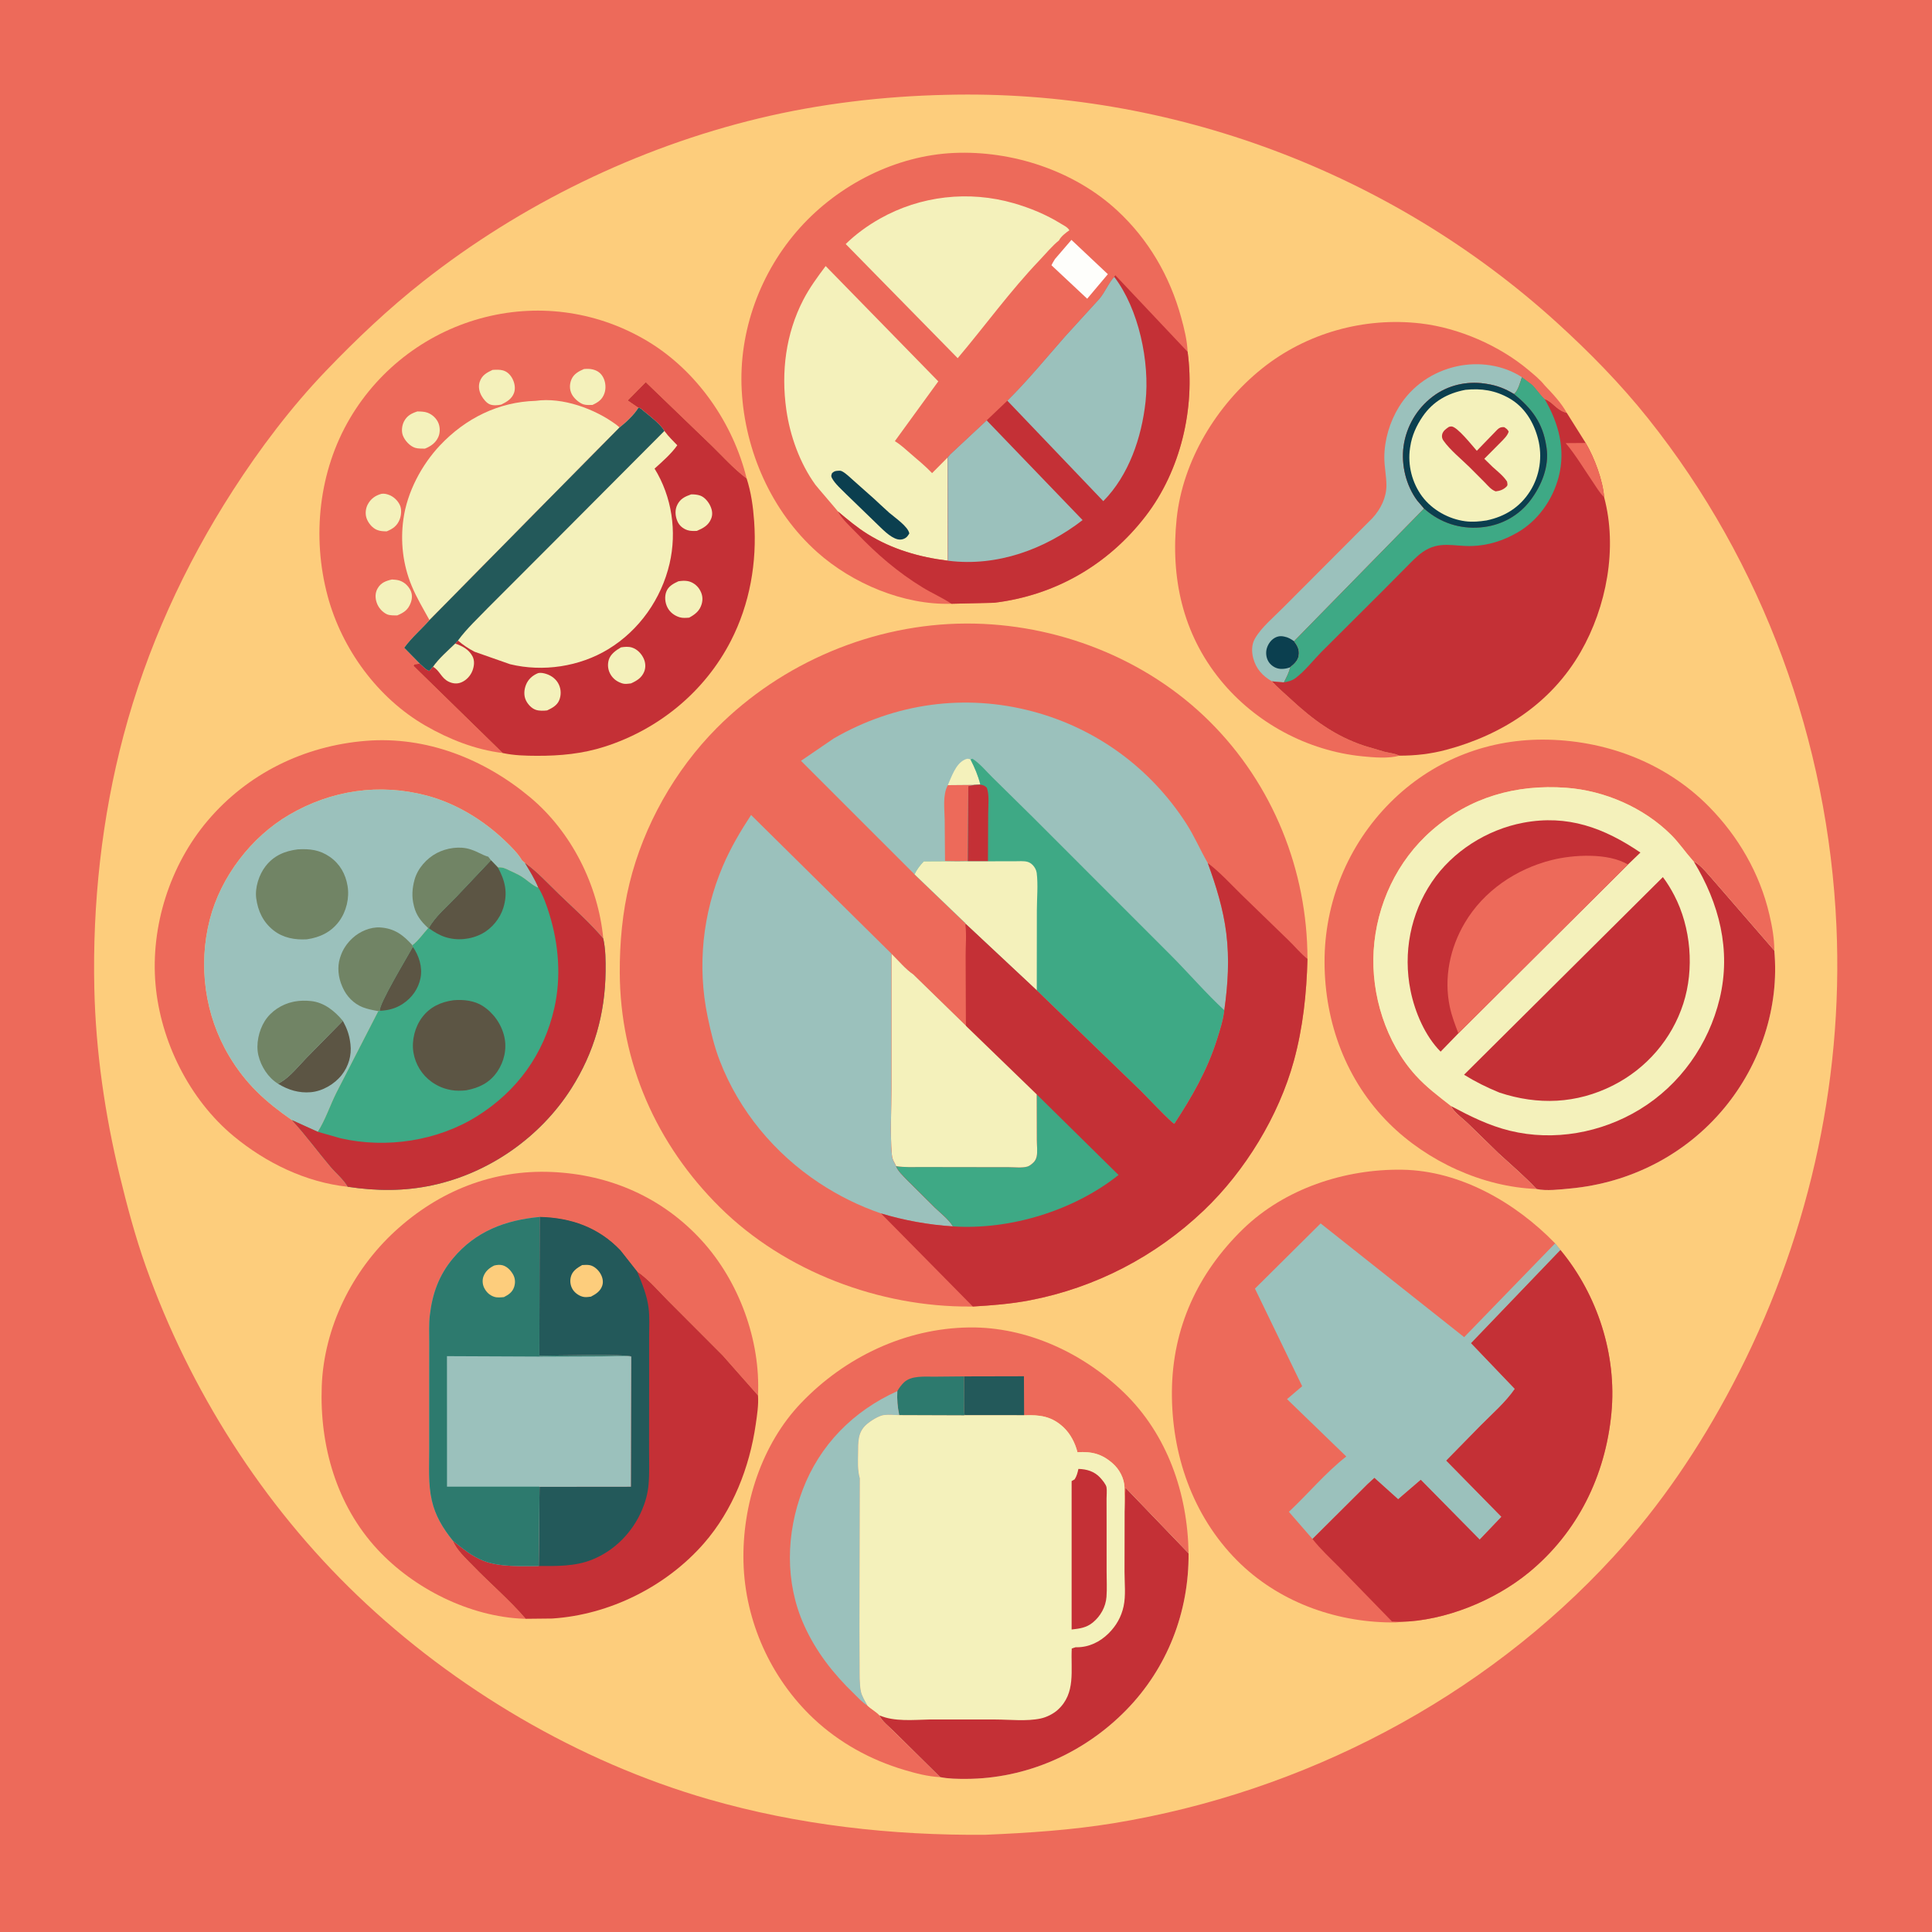 <svg version="1.1" xmlns="http://www.w3.org/2000/svg" style="display: block;" viewBox="0 0 2048 2048" width="1024" height="1024">
<path transform="translate(0,0)" fill="rgb(237,106,90)" d="M -0 -0 L 2048 0 L 2048 2048 L -0 2048 L -0 -0 z"/>
<path transform="translate(0,0)" fill="rgb(253,205,124)" d="M 1003.13 100.521 C 1240.46 94.502 1475 182.563 1650.52 342.133 C 1685 373.474 1717.92 407.038 1746.99 443.5 C 1869 596.523 1938.03 786.433 1946.7 981.782 C 1954.21 1151.07 1915.23 1318.7 1836.33 1468.48 C 1801.73 1534.15 1760.42 1595.54 1710.18 1650.31 C 1572.25 1800.66 1381.49 1899.78 1180.54 1932.68 C 1135.66 1940.02 1090.08 1943 1044.69 1944.93 C 945.619 1945.81 845.925 1934.67 750.599 1907.13 C 613.291 1867.45 481.966 1790.01 378.796 1691.22 C 278.482 1595.16 201.028 1473.32 154.578 1342.48 C 143.417 1311.04 134.695 1278.27 126.835 1245.87 C 111.242 1181.59 101.488 1114.3 99.989 1048.09 C 97.951 958.074 107.866 866.625 130.987 779.5 C 155.42 687.437 195.368 599.797 246.905 519.845 C 275.495 475.492 308.547 431.729 345.103 393.552 C 377.495 359.722 411.649 327.373 448.463 298.374 C 552.242 216.625 675.881 156.446 804.34 125.5 C 869.127 109.893 936.54 101.962 1003.13 100.521 z"/>
<path transform="translate(0,0)" fill="rgb(237,106,90)" d="M 368.609 1258.03 C 324.206 1253.29 281.846 1232.66 247.71 1204.39 C 200.73 1165.48 170.139 1103.84 164.857 1043.43 C 159.487 982.012 180.125 917.24 219.933 870.181 C 262.465 819.901 322.478 790.621 387.768 785.327 C 451.832 780.134 513.321 804.522 561.946 845.165 C 605.783 881.806 634.126 938.284 639.509 994.983 C 625.256 978.087 608.157 962.956 592.228 947.623 C 580.764 936.587 569.459 924.089 556.51 914.841 L 553.328 911.981 C 548.99 904.535 541.894 897.609 535.701 891.662 C 512.534 869.414 483.422 851.561 452.241 843.324 C 402.092 830.076 351.287 837.62 306.636 863.685 C 266.358 887.198 234.02 929.431 222.403 974.676 C 209.893 1023.4 217.038 1076.08 242.868 1119.39 C 260.531 1149.01 281.366 1167.83 309.322 1187.28 C 323.893 1203 336.464 1220.39 350.267 1236.74 C 355.59 1243.05 364.848 1250.95 368.609 1258.03 z"/>
<path transform="translate(0,0)" fill="rgb(237,106,90)" d="M 1628.81 1260.38 C 1571.58 1258.17 1513.21 1231.2 1472.83 1191.16 C 1427 1145.72 1404.31 1084.17 1404.07 1020.25 C 1403.84 956.725 1428.79 895.759 1473.7 850.761 C 1517.01 807.358 1574 783.992 1635.28 784.033 C 1700.77 784.077 1765.14 807.997 1811.49 854.984 C 1842.67 886.589 1865.43 925.875 1875.55 969.173 C 1878.49 981.775 1880.88 994.659 1880.83 1007.63 L 1817.6 934.727 C 1812.28 928.897 1802.6 916.215 1795.51 913.366 L 1794.22 911.942 C 1786.33 903.032 1779.91 893.378 1771.36 884.873 C 1742.35 855.999 1700.8 837.978 1660.04 835.054 C 1607.03 831.252 1558.31 844.95 1517.83 880.242 C 1480.85 912.483 1459.12 959.066 1456.13 1007.73 C 1453.26 1054.36 1469.08 1105.24 1500.82 1140.12 C 1512.24 1152.67 1525.04 1162.15 1538.32 1172.56 C 1540.79 1178.75 1550.95 1185.88 1555.97 1190.77 L 1588.6 1222.58 C 1602.05 1234.91 1616.35 1247.07 1628.81 1260.38 z"/>
<path transform="translate(0,0)" fill="rgb(237,106,90)" d="M 557.269 1715.99 L 555.067 1715.96 C 497.896 1713.69 438.909 1684.17 400.244 1642.55 C 356.678 1595.66 338.722 1532.41 341.067 1469.39 C 343.385 1407.1 373.293 1346.82 418.94 1304.96 C 465.084 1262.64 522.168 1239.6 585.067 1242.36 C 646.645 1245.07 702.298 1269.39 743.965 1315.09 C 783.355 1358.3 806.287 1420.72 803.51 1479.21 L 765.941 1436.68 L 708.373 1378.99 C 697.96 1368.61 687.548 1356.04 675.38 1347.85 L 657.736 1325.43 C 634.472 1301.02 605.186 1290.71 571.994 1290 C 535.705 1293.38 504.196 1305.16 480.168 1333.94 C 465.191 1351.87 458.237 1371.48 455.609 1394.43 C 454.54 1403.77 455.033 1413.49 455.013 1422.89 L 454.972 1470.38 L 454.977 1536.71 C 454.991 1554.26 453.779 1572.93 457.654 1590.15 C 461.435 1606.95 469.431 1619.94 480.097 1633.26 C 483.919 1643.11 494.054 1652.22 501.332 1659.74 C 519.612 1678.65 540.189 1696.06 557.269 1715.99 z"/>
<path transform="translate(0,0)" fill="rgb(155,193,188)" d="M 309.322 1187.28 C 281.366 1167.83 260.531 1149.01 242.868 1119.39 C 217.038 1076.08 209.893 1023.4 222.403 974.676 C 234.02 929.431 266.358 887.198 306.636 863.685 C 351.287 837.62 402.092 830.076 452.241 843.324 C 483.422 851.561 512.534 869.414 535.701 891.662 C 541.894 897.609 548.99 904.535 553.328 911.981 L 556.51 914.841 C 561.553 923.321 566.927 931.841 570.676 940.987 C 564.408 938.611 558.868 932.968 553.133 929.323 C 548.96 926.67 544.594 924.934 540.198 922.768 C 535.571 920.488 533.05 919.129 527.768 919.505 L 520.497 911.943 L 484.278 950.229 C 474.779 960.232 460.932 971.933 454.595 983.946 L 453.896 983.814 C 448.721 989.507 443.189 997.429 437.114 1001.96 L 437.68 1003.76 C 432.323 1013.63 401.084 1065.2 402.704 1071.5 L 400.991 1071.84 L 356.698 1158.03 C 349.931 1171.46 344.855 1187.21 336.81 1199.73 L 309.322 1187.28 z"/>
<path transform="translate(0,0)" fill="rgb(92,85,68)" d="M 294.773 1148.83 L 298 1146.92 C 307.73 1141.15 316.564 1129.91 324.518 1121.73 L 363.437 1082.13 C 367.519 1089.64 370.158 1096.45 371.234 1105 L 371.49 1106.91 C 372.909 1118.6 369.502 1130.29 362.226 1139.53 C 354.558 1149.28 341.841 1156.71 329.399 1157.79 C 316.899 1158.89 305.37 1155.35 294.773 1148.83 z"/>
<path transform="translate(0,0)" fill="rgb(113,132,101)" d="M 453.896 983.814 L 452.971 982.921 C 446.364 976.73 441.34 970.258 439.031 961.336 L 438.7 960.006 C 436.29 950.7 436.902 941.695 439.441 932.502 C 442.732 920.584 452.194 909.953 463.066 904.258 C 473.326 898.884 487.323 896.665 498.54 900.308 L 500 900.806 C 505.768 902.689 510.87 906.039 516.522 907.842 L 517.553 908.118 L 520.497 911.943 L 484.278 950.229 C 474.779 960.232 460.932 971.933 454.595 983.946 L 453.896 983.814 z"/>
<path transform="translate(0,0)" fill="rgb(113,132,101)" d="M 400.991 1071.84 C 395.425 1070.83 389.586 1069.76 384.312 1067.66 C 374.895 1063.91 367.315 1056 363.254 1046.78 L 362.632 1045.33 C 358.626 1036.19 357.328 1025.17 360.394 1015.5 L 360.897 1014 C 363.382 1006.29 367.876 999.78 373.831 994.302 C 381.322 987.412 392.601 982.501 402.933 983.134 C 418.049 984.059 427.481 991.139 437.114 1001.96 L 437.68 1003.76 C 432.323 1013.63 401.084 1065.2 402.704 1071.5 L 400.991 1071.84 z"/>
<path transform="translate(0,0)" fill="rgb(113,132,101)" d="M 294.773 1148.83 C 284.274 1142.44 276.722 1130.55 273.913 1118.76 C 271.11 1106.99 274.285 1092.56 280.626 1082.43 C 287.231 1071.87 298.874 1064.4 311.003 1061.92 L 312.5 1061.63 C 317.884 1060.58 324.044 1060.58 329.5 1061.13 C 343.604 1062.57 354.787 1071.68 363.437 1082.13 L 324.518 1121.73 C 316.564 1129.91 307.73 1141.15 298 1146.92 L 294.773 1148.83 z"/>
<path transform="translate(0,0)" fill="rgb(113,132,101)" d="M 315.637 900.36 C 328.27 899.641 338.749 900.778 349.553 908.243 C 360.222 915.615 366.302 926.433 368.427 939.072 C 370.575 951.851 367.153 966.224 359.454 976.645 C 350.992 988.099 339.06 993.755 325.24 995.722 C 312.58 996.421 300.215 994.287 289.963 986.237 C 279.013 977.64 273.407 965.853 271.604 952.19 C 270.108 940.861 274.612 927.036 281.579 918.133 C 290.363 906.909 301.816 902.116 315.637 900.36 z"/>
<path transform="translate(0,0)" fill="rgb(62,169,133)" d="M 520.497 911.943 L 527.768 919.505 C 533.05 919.129 535.571 920.488 540.198 922.768 C 544.594 924.934 548.96 926.67 553.133 929.323 C 558.868 932.968 564.408 938.611 570.676 940.987 C 566.927 931.841 561.553 923.321 556.51 914.841 C 569.459 924.089 580.764 936.587 592.228 947.623 C 608.157 962.956 625.256 978.087 639.509 994.983 C 641.981 1006.14 642.097 1018.6 641.951 1030.01 C 641.378 1074.93 629.806 1115.73 605.677 1153.72 C 572.817 1205.45 518.632 1243.39 458.879 1256.32 C 428.484 1262.9 399.215 1262.64 368.609 1258.03 C 364.848 1250.95 355.59 1243.05 350.267 1236.74 C 336.464 1220.39 323.893 1203 309.322 1187.28 L 336.81 1199.73 C 344.855 1187.21 349.931 1171.46 356.698 1158.03 L 400.991 1071.84 L 402.704 1071.5 C 401.084 1065.2 432.323 1013.63 437.68 1003.76 L 437.114 1001.96 C 443.189 997.429 448.721 989.507 453.896 983.814 L 454.595 983.946 C 460.932 971.933 474.779 960.232 484.278 950.229 L 520.497 911.943 z"/>
<path transform="translate(0,0)" fill="rgb(92,85,68)" d="M 437.68 1003.76 C 444.207 1013.25 448.025 1025.15 445.773 1036.69 C 443.543 1048.12 436.716 1057.66 427.077 1064.04 C 419.491 1069.07 411.695 1071.06 402.704 1071.5 C 401.084 1065.2 432.323 1013.63 437.68 1003.76 z"/>
<path transform="translate(0,0)" fill="rgb(92,85,68)" d="M 520.497 911.943 L 527.768 919.505 C 535.543 933.801 538.461 946.382 533.558 962.323 C 530.102 973.561 521.339 984.308 510.937 989.767 C 499.086 995.986 484.578 997.465 471.817 993.282 C 465.609 991.247 459.872 987.751 454.595 983.946 C 460.932 971.933 474.779 960.232 484.278 950.229 L 520.497 911.943 z"/>
<path transform="translate(0,0)" fill="rgb(92,85,68)" d="M 480.575 1060.3 C 490.997 1059.37 502.62 1060.56 511.613 1066.31 C 523.119 1073.66 531.629 1085.75 534.628 1099.11 C 537.48 1111.82 534.438 1125.32 527.113 1136.02 C 519.094 1147.74 507.893 1153.22 494.241 1155.77 C 489.24 1156.36 483.209 1156.42 478.273 1155.51 L 477 1155.25 C 469.936 1153.88 463.565 1151.1 457.686 1146.93 C 447.268 1139.54 440.317 1128.2 438.252 1115.65 C 436.169 1102.98 439.813 1088.55 447.524 1078.36 C 455.819 1067.39 467.188 1062.18 480.575 1060.3 z"/>
<path transform="translate(0,0)" fill="rgb(196,48,54)" d="M 556.51 914.841 C 569.459 924.089 580.764 936.587 592.228 947.623 C 608.157 962.956 625.256 978.087 639.509 994.983 C 641.981 1006.14 642.097 1018.6 641.951 1030.01 C 641.378 1074.93 629.806 1115.73 605.677 1153.72 C 572.817 1205.45 518.632 1243.39 458.879 1256.32 C 428.484 1262.9 399.215 1262.64 368.609 1258.03 C 364.848 1250.95 355.59 1243.05 350.267 1236.74 C 336.464 1220.39 323.893 1203 309.322 1187.28 L 336.81 1199.73 L 360.958 1206.61 C 409.328 1217.73 463.905 1209.53 506 1183.05 C 548.249 1156.47 576.64 1117.31 587.608 1068.61 C 595.009 1035.75 592.305 1001.42 582.454 969.388 C 579.536 959.897 575.998 949.398 570.676 940.987 C 566.927 931.841 561.553 923.321 556.51 914.841 z"/>
<path transform="translate(0,0)" fill="rgb(237,106,90)" d="M 996.587 1883.8 L 996.184 1883.82 C 983.308 1883.12 970.875 1879.84 958.575 1876.2 C 922.917 1865.65 889.48 1847.26 862.347 1821.69 C 816.95 1778.89 789.725 1718.37 788.128 1656.03 C 786.586 1595.85 807.042 1531.24 849.218 1487.19 C 895.665 1438.68 959.521 1408.08 1027.29 1407.15 C 1088.43 1406.3 1148.22 1434.3 1191.53 1476.28 C 1237.65 1521 1258.98 1583.37 1259.94 1646.61 L 1192.95 1576.92 L 1192.16 1602.32 L 1192.03 1576.5 C 1191.69 1567.1 1186.65 1557.56 1179.65 1551.38 C 1167.91 1541.03 1157.47 1538.56 1142.15 1539.38 C 1139.76 1529.72 1134.74 1519.95 1127.45 1513.07 C 1114.83 1501.15 1102.15 1499.65 1085.6 1500.26 L 1022.66 1500.23 L 1021.84 1500.43 L 953.224 1500.19 C 948.077 1500 942.443 1499.43 937.332 1500 C 931.512 1500.66 922.607 1506.43 918.296 1510.3 C 909.054 1518.6 909.823 1529.01 909.664 1540.31 C 909.54 1549.09 908.998 1558.56 911.488 1567.07 L 911.129 1726.34 L 911.296 1766.65 C 911.374 1775.18 910.999 1784.23 912.561 1792.63 C 913.536 1797.87 917.113 1803.29 919.551 1807.99 C 923.278 1811.63 929.088 1814.72 932.296 1818.37 C 934.036 1823.79 943.462 1831.23 947.596 1835.39 L 996.587 1883.8 z"/>
<path transform="translate(0,0)" fill="rgb(35,89,90)" d="M 1021.99 1459.04 L 1085.41 1458.9 L 1085.6 1500.26 L 1022.66 1500.23 C 1021.65 1495.78 1022.21 1490.68 1022.2 1486.09 L 1021.99 1459.04 z"/>
<path transform="translate(0,0)" fill="rgb(45,122,110)" d="M 951.213 1474.64 C 953.028 1471.35 955.447 1468.12 958.146 1465.5 C 966.041 1457.84 980.318 1459.45 990.495 1459.33 L 1021.99 1459.04 L 1022.2 1486.09 C 1022.21 1490.68 1021.65 1495.78 1022.66 1500.23 L 1021.84 1500.43 L 953.224 1500.19 C 951.442 1491.32 950.71 1483.69 951.213 1474.64 z"/>
<path transform="translate(0,0)" fill="rgb(155,193,188)" d="M 951.213 1474.64 C 950.71 1483.69 951.442 1491.32 953.224 1500.19 C 948.077 1500 942.443 1499.43 937.332 1500 C 931.512 1500.66 922.607 1506.43 918.296 1510.3 C 909.054 1518.6 909.823 1529.01 909.664 1540.31 C 909.54 1549.09 908.998 1558.56 911.488 1567.07 L 911.129 1726.34 L 911.296 1766.65 C 911.374 1775.18 910.999 1784.23 912.561 1792.63 C 913.536 1797.87 917.113 1803.29 919.551 1807.99 C 914.242 1804.91 909.597 1799.55 905.186 1795.3 C 883.157 1774.06 864.86 1750.65 852.259 1722.56 C 831.89 1677.14 833.289 1625.47 850.768 1579.47 C 869.022 1531.42 904.723 1495.54 951.213 1474.64 z"/>
<path transform="translate(0,0)" fill="rgb(237,106,90)" d="M 1483.4 801.033 C 1471.85 804.323 1455.98 802.892 1444.17 801.728 C 1386.06 795.998 1330.65 766.248 1293.69 720.839 C 1253.53 671.502 1240.79 612.348 1247.29 549.92 C 1253.72 488.13 1289.81 429.146 1337.74 390.714 C 1384.84 352.938 1446.26 335.862 1506.08 342.864 C 1546.28 347.568 1589.44 366.298 1620.33 392.315 C 1626.24 397.292 1632.61 402.398 1637.4 408.48 C 1645.76 417.227 1655.02 427.003 1660.87 437.692 L 1659.93 437.436 L 1658.42 436.911 C 1649.63 433.911 1645.52 425.8 1637.37 422.978 C 1635.97 422.552 1626.79 410.521 1624.56 408.277 L 1613.33 399.852 C 1611.55 405.145 1609.22 414.205 1604.96 417.722 C 1595.49 411.927 1586.58 408.48 1575.5 406.843 L 1573.77 406.578 C 1554.29 403.81 1534.53 408.417 1518.83 420.316 C 1501.87 433.164 1490.7 452.185 1487.83 473.243 C 1485.18 492.769 1490.48 514.767 1502.36 530.649 L 1509.55 539.074 L 1371.77 679.709 C 1375.29 684.558 1377.69 688.657 1376.74 694.837 C 1375.88 700.413 1371.82 703.948 1367.67 707.311 C 1366.63 712.53 1363.47 718.622 1360.97 723.373 L 1348.24 722.244 C 1354.27 728.759 1361.25 734.62 1367.77 740.662 C 1391.69 762.861 1414.81 780.066 1446.11 790.534 L 1467.59 796.89 C 1473.01 798.209 1478.31 798.612 1483.4 801.033 z"/>
<path transform="translate(0,0)" fill="rgb(155,193,188)" d="M 1348.24 722.244 C 1338.41 716.486 1331.47 709.04 1328.48 697.736 C 1326.64 690.743 1326.67 683.203 1330.36 676.786 C 1337.2 664.878 1350.63 653.854 1360.21 644.074 L 1455.05 548.991 C 1463.59 539.577 1469.68 527.516 1469.67 514.5 C 1469.66 504.674 1467.43 494.855 1467.44 484.993 C 1467.45 466.365 1473.24 447.034 1483.01 431.222 C 1496.73 409.015 1518.7 393.986 1544.17 388.344 C 1567.39 383.201 1593.25 386.76 1613.33 399.852 C 1611.55 405.145 1609.22 414.205 1604.96 417.722 C 1595.49 411.927 1586.58 408.48 1575.5 406.843 L 1573.77 406.578 C 1554.29 403.81 1534.53 408.417 1518.83 420.316 C 1501.87 433.164 1490.7 452.185 1487.83 473.243 C 1485.18 492.769 1490.48 514.767 1502.36 530.649 L 1509.55 539.074 L 1371.77 679.709 C 1375.29 684.558 1377.69 688.657 1376.74 694.837 C 1375.88 700.413 1371.82 703.948 1367.67 707.311 C 1366.63 712.53 1363.47 718.622 1360.97 723.373 L 1348.24 722.244 z"/>
<path transform="translate(0,0)" fill="rgb(11,63,79)" d="M 1367.67 707.311 C 1364.56 708.533 1361.94 709.044 1358.58 709.072 C 1353.91 709.111 1349.7 707.12 1346.49 703.715 C 1343.2 700.226 1341.85 695.235 1342.26 690.5 C 1342.66 685.778 1345.5 680.468 1349.23 677.557 C 1352.55 674.971 1356.13 673.876 1360.29 674.598 L 1361.5 674.837 C 1365.61 675.606 1368.33 677.395 1371.77 679.709 C 1375.29 684.558 1377.69 688.657 1376.74 694.837 C 1375.88 700.413 1371.82 703.948 1367.67 707.311 z"/>
<path transform="translate(0,0)" fill="rgb(237,106,90)" d="M 532.878 798.236 C 503.819 794.662 476.107 783.706 450.852 769.135 C 400.377 740.012 362.339 687.894 347.311 631.815 C 330.525 569.175 337.783 499.597 371.057 443.281 C 402.639 389.828 454.504 351.128 514.772 336.101 C 573.766 321.391 635.162 330.677 687.1 362.088 C 738.84 393.378 777.134 448.51 791.469 507.204 C 778.039 497.18 766.196 483.934 754.202 472.216 L 684.523 405.096 L 665.373 424.511 L 676.719 432.297 C 672.153 439.802 663.677 447.664 656.783 453.105 L 579.369 531.46 L 455.283 657.352 C 446.553 667.257 436.242 675.947 428.491 686.647 L 445.018 703.511 L 439.17 704.259 L 438.334 705.849 L 532.878 798.236 z"/>
<path transform="translate(0,0)" fill="rgb(244,241,187)" d="M 522.15 392.103 C 525.825 391.917 529.641 391.646 533.227 392.655 C 537.971 393.989 541.392 397.688 543.489 402.017 C 545.635 406.447 546.557 411.788 544.877 416.5 C 542.616 422.844 537.042 426.093 531.311 428.886 C 527.562 429.68 523.095 430.088 519.408 428.701 C 515.73 427.317 512.374 422.962 510.5 419.676 C 507.924 415.158 506.822 409.66 508.558 404.61 C 510.943 397.676 515.912 395.068 522.15 392.103 z"/>
<path transform="translate(0,0)" fill="rgb(244,241,187)" d="M 619.03 391.185 C 622.161 390.981 625.187 390.841 628.261 391.6 C 633.408 392.871 637.003 395.457 639.472 400.193 C 642.034 405.109 642.561 411.638 640.748 416.869 C 638.442 423.525 634.173 426.41 627.971 429.273 C 624.981 429.297 621.545 429.535 618.655 428.68 C 613.941 427.286 608.354 422.194 606.131 417.858 C 603.589 412.9 603.587 407.341 605.75 402.219 C 608.213 396.384 613.515 393.54 619.03 391.185 z"/>
<path transform="translate(0,0)" fill="rgb(244,241,187)" d="M 415.549 614.277 C 418.199 614.459 420.954 614.614 423.499 615.427 C 428.458 617.011 432.664 620.877 435.01 625.5 C 437.204 629.823 437.041 634.493 435.399 638.964 C 432.619 646.533 428.146 649.381 421.055 652.38 C 417.631 652.303 413.124 652.573 409.997 651.07 C 405.137 648.734 401.145 644.09 399.388 639.036 C 397.607 633.912 397.51 628.452 400.339 623.632 C 403.876 617.608 409.162 615.679 415.549 614.277 z"/>
<path transform="translate(0,0)" fill="rgb(244,241,187)" d="M 404.273 523.5 C 407.071 523.054 409.323 523.549 411.962 524.466 C 417.174 526.277 421.917 530.755 424.076 535.856 C 425.917 540.206 425.337 546.328 423.655 550.645 C 421.014 557.421 416.452 560.594 409.904 563.264 C 406.207 563.179 403.044 563.122 399.559 561.69 C 394.549 559.63 390.296 554.356 388.554 549.301 C 386.995 544.777 387.534 539.067 389.752 534.86 C 392.979 528.739 397.737 525.321 404.273 523.5 z"/>
<path transform="translate(0,0)" fill="rgb(244,241,187)" d="M 442.409 436.142 C 446.047 436.234 449.831 436.217 453.282 437.513 C 458.387 439.43 462.905 443.714 464.892 448.827 C 466.565 453.131 466.571 458.75 464.738 463 C 461.97 469.419 456.715 473.097 450.41 475.583 C 447.215 475.51 443.19 475.68 440.143 474.732 C 434.51 472.979 429.008 466.96 427.011 461.5 C 425.334 456.915 426.076 450.78 428.384 446.5 C 431.6 440.536 436.222 438.208 442.409 436.142 z"/>
<path transform="translate(0,0)" fill="rgb(244,241,187)" d="M 567.866 424.899 C 596.415 420.874 630.48 433.348 653.248 450.165 L 656.783 453.105 L 579.369 531.46 L 455.283 657.352 C 448.629 645.243 441.487 633.461 436.23 620.633 C 427.061 598.257 424.307 574.115 427.641 550.188 C 431.612 521.695 446.822 492.843 466.5 472.016 C 493.471 443.47 528.41 426.042 567.866 424.899 z"/>
<path transform="translate(0,0)" fill="rgb(196,48,54)" d="M 676.719 432.297 L 665.373 424.511 L 684.523 405.096 L 754.202 472.216 C 766.196 483.934 778.039 497.18 791.469 507.204 C 796.223 521.847 798.32 537.135 799.418 552.446 C 802.552 596.138 794.861 640.163 774.786 679.273 C 747.154 733.104 698.409 773.125 640.966 791.502 C 617.364 799.053 593.711 801.28 569.086 801.186 C 556.985 801.139 544.737 800.824 532.878 798.236 L 438.334 705.849 L 439.17 704.259 L 445.018 703.511 L 428.491 686.647 C 436.242 675.947 446.553 667.257 455.283 657.352 L 579.369 531.46 L 656.783 453.105 C 663.677 447.664 672.153 439.802 676.719 432.297 z"/>
<path transform="translate(0,0)" fill="rgb(244,241,187)" d="M 732.528 524.09 C 735.661 523.964 739.291 524.288 742.26 525.346 C 747.044 527.052 751.097 532.135 753.11 536.658 C 755.041 540.998 755.673 545.42 753.842 549.896 C 750.915 557.053 745.382 559.893 738.669 562.778 C 735.288 562.87 731.834 563.055 728.588 561.947 C 723.852 560.331 720.058 557.149 718.07 552.5 C 715.702 546.961 715.225 540.457 718.008 535 C 721.249 528.648 726.093 526.383 732.528 524.09 z"/>
<path transform="translate(0,0)" fill="rgb(244,241,187)" d="M 482.44 682.189 C 489.953 684.743 496.97 688.325 500.847 695.686 C 503.323 700.388 502.668 705.914 500.914 710.711 C 498.942 716.104 494.608 720.912 489.311 723.207 C 484.704 725.203 480.151 724.743 475.699 722.653 C 467.698 718.896 465.999 710.524 458.949 706.801 C 465.369 697.709 474.477 689.935 482.44 682.189 z"/>
<path transform="translate(0,0)" fill="rgb(244,241,187)" d="M 658.285 686.232 C 662.025 685.621 666.15 685.253 669.831 686.39 C 675.466 688.13 680.071 692.976 682.421 698.271 C 684.336 702.586 684.653 707.597 682.869 711.995 C 680.233 718.491 675.015 721.692 668.859 724.439 L 668.05 724.522 C 665.118 724.861 662.375 725.35 659.507 724.401 L 658.5 724.037 C 653.837 722.394 650.103 719.607 647.452 715.345 C 644.48 710.569 643.729 704.891 645.311 699.5 C 647.098 693.413 653.085 689.209 658.285 686.232 z"/>
<path transform="translate(0,0)" fill="rgb(244,241,187)" d="M 570.49 713.5 C 573.19 712.888 576.267 713.534 578.873 714.34 C 584.778 716.167 589.985 720.216 592.541 725.943 C 594.826 731.067 594.913 736.821 592.886 742.027 C 590.646 747.784 585.236 750.596 579.991 753.065 C 576.401 753.51 571.713 753.628 568.231 752.532 C 563.632 751.085 559.694 746.806 557.6 742.591 C 555.042 737.443 555.461 731.363 557.489 726.119 C 559.855 720.002 564.532 715.924 570.49 713.5 z"/>
<path transform="translate(0,0)" fill="rgb(244,241,187)" d="M 719.117 616.187 C 722.429 615.689 725.679 615.381 729.006 615.983 C 733.968 616.88 738.703 620.299 741.383 624.535 C 744.555 629.55 745.468 634.773 743.755 640.5 C 741.617 647.651 736.861 651.269 730.591 654.722 C 727.222 654.962 723.839 655.338 720.552 654.362 C 714.902 652.685 710.012 649.019 707.382 643.645 C 704.984 638.746 704.369 632.66 706.198 627.5 C 708.318 621.522 713.716 618.678 719.117 616.187 z"/>
<path transform="translate(0,0)" fill="rgb(244,241,187)" d="M 676.719 432.297 C 678.793 432.092 681.079 434.681 682.715 436.025 C 689.356 441.479 699.97 449.5 704.305 456.806 L 704.824 457.528 C 708.684 462.754 713.454 467.334 717.945 472.014 C 711.588 481.042 702.052 489.388 693.866 496.744 C 712.283 526.556 717.688 563.346 709.781 597.419 C 701.128 634.707 677.771 668.012 645 688.036 C 614.395 706.737 575.527 712.558 540.698 704.087 L 503.044 690.883 C 496.596 687.499 491.009 683.776 485.449 679.024 L 482.44 682.189 C 474.477 689.935 465.369 697.709 458.949 706.801 L 455.022 711.192 C 451.635 710.294 447.734 705.856 445.018 703.511 L 428.491 686.647 C 436.242 675.947 446.553 667.257 455.283 657.352 L 579.369 531.46 L 656.783 453.105 C 663.677 447.664 672.153 439.802 676.719 432.297 z"/>
<path transform="translate(0,0)" fill="rgb(35,89,90)" d="M 676.719 432.297 C 678.793 432.092 681.079 434.681 682.715 436.025 C 689.356 441.479 699.97 449.5 704.305 456.806 L 582.521 579.032 L 517.472 644.132 C 506.698 655.328 494.624 666.443 485.449 679.024 L 482.44 682.189 C 474.477 689.935 465.369 697.709 458.949 706.801 L 455.022 711.192 C 451.635 710.294 447.734 705.856 445.018 703.511 L 428.491 686.647 C 436.242 675.947 446.553 667.257 455.283 657.352 L 579.369 531.46 L 656.783 453.105 C 663.677 447.664 672.153 439.802 676.719 432.297 z"/>
<path transform="translate(0,0)" fill="rgb(196,48,54)" d="M 1613.33 399.852 L 1624.56 408.277 C 1626.79 410.521 1635.97 422.552 1637.37 422.978 C 1645.52 425.8 1649.63 433.911 1658.42 436.911 L 1659.93 437.436 L 1660.87 437.692 L 1680.91 469.576 C 1690.16 485.324 1699.04 508.931 1700.46 527.145 C 1714.85 580.967 1703.01 643.39 1675.54 691.145 C 1644.31 745.437 1592.48 778.96 1533.16 794.807 C 1516.78 799.183 1500.34 801.079 1483.4 801.033 C 1478.31 798.612 1473.01 798.209 1467.59 796.89 L 1446.11 790.534 C 1414.81 780.066 1391.69 762.861 1367.77 740.662 C 1361.25 734.62 1354.27 728.759 1348.24 722.244 L 1360.97 723.373 C 1363.47 718.622 1366.63 712.53 1367.67 707.311 C 1371.82 703.948 1375.88 700.413 1376.74 694.837 C 1377.69 688.657 1375.29 684.558 1371.77 679.709 L 1509.55 539.074 L 1502.36 530.649 C 1490.48 514.767 1485.18 492.769 1487.83 473.243 C 1490.7 452.185 1501.87 433.164 1518.83 420.316 C 1534.53 408.417 1554.29 403.81 1573.77 406.578 L 1575.5 406.843 C 1586.58 408.48 1595.49 411.927 1604.96 417.722 C 1609.22 414.205 1611.55 405.145 1613.33 399.852 z"/>
<path transform="translate(0,0)" fill="rgb(237,106,90)" d="M 1680.91 469.576 C 1690.16 485.324 1699.04 508.931 1700.46 527.145 C 1695.48 522.26 1691.76 515.711 1687.84 509.956 C 1678.93 496.876 1670.43 482.621 1660.31 470.461 L 1659.69 469.728 L 1680.91 469.576 z"/>
<path transform="translate(0,0)" fill="rgb(62,169,133)" d="M 1613.33 399.852 L 1624.56 408.277 C 1626.79 410.521 1635.97 422.552 1637.37 422.978 C 1652.19 448.386 1659.87 476.458 1652.22 505.672 C 1645.88 529.882 1630.25 552.055 1608.38 564.589 C 1593.57 573.08 1577.51 578.266 1560.39 578.798 C 1541.07 579.398 1525.87 572.887 1508.19 585.125 C 1501.67 589.644 1495.94 595.908 1490.34 601.517 L 1465.27 626.772 L 1400.61 691.237 C 1392.03 699.966 1383.14 711.448 1373.39 718.727 C 1369.57 721.581 1365.58 722.512 1360.97 723.373 C 1363.47 718.622 1366.63 712.53 1367.67 707.311 C 1371.82 703.948 1375.88 700.413 1376.74 694.837 C 1377.69 688.657 1375.29 684.558 1371.77 679.709 L 1509.55 539.074 L 1513.62 542.453 C 1530.74 555.966 1551.62 561.463 1573.28 558.626 C 1592.96 556.048 1610.52 546.054 1622.45 530.13 C 1634.15 514.523 1642.33 494.46 1639.4 474.64 L 1639.14 473 C 1635.4 448.25 1623.82 433.12 1604.96 417.722 C 1609.22 414.205 1611.55 405.145 1613.33 399.852 z"/>
<path transform="translate(0,0)" fill="rgb(11,63,79)" d="M 1509.55 539.074 L 1502.36 530.649 C 1490.48 514.767 1485.18 492.769 1487.83 473.243 C 1490.7 452.185 1501.87 433.164 1518.83 420.316 C 1534.53 408.417 1554.29 403.81 1573.77 406.578 L 1575.5 406.843 C 1586.58 408.48 1595.49 411.927 1604.96 417.722 C 1623.82 433.12 1635.4 448.25 1639.14 473 L 1639.4 474.64 C 1642.33 494.46 1634.15 514.523 1622.45 530.13 C 1610.52 546.054 1592.96 556.048 1573.28 558.626 C 1551.62 561.463 1530.74 555.966 1513.62 542.453 L 1509.55 539.074 z"/>
<path transform="translate(0,0)" fill="rgb(244,241,187)" d="M 1553.47 413.229 C 1570.45 411.498 1585.13 413.761 1600.03 422.274 C 1616.13 431.478 1625.88 447.63 1630.43 465.291 C 1635.23 483.944 1632.31 504.161 1622.04 520.514 C 1611.25 537.685 1595.39 547.583 1575.8 551.69 C 1568.33 552.865 1560.82 553.524 1553.28 552.544 C 1535.69 550.26 1518.19 540.542 1507.54 526.244 C 1496.88 511.941 1492.05 492.995 1494.64 475.326 L 1494.92 473.5 C 1496.6 461.867 1501.48 451.167 1508.08 441.5 C 1519.1 425.38 1534.68 416.776 1553.47 413.229 z"/>
<path transform="translate(0,0)" fill="rgb(196,48,54)" d="M 1535.93 452.5 C 1536.81 452.271 1537.58 452.02 1538.53 452.038 C 1544.8 452.158 1560.76 472.643 1565.48 477.853 L 1587.3 455.333 C 1589.7 453.131 1591.31 452.612 1594.5 452.789 C 1596.72 454.28 1598.01 455.045 1599.26 457.5 C 1598.06 461.838 1593.76 465.813 1590.67 468.975 L 1573.43 486.319 L 1582.12 494.843 C 1587.39 499.632 1593.71 504.491 1597.55 510.5 C 1597.74 512.265 1598.56 514.044 1597.28 515.458 C 1594.18 518.884 1589.97 520.416 1585.5 520.877 C 1580.69 519.164 1577.63 515.2 1574.14 511.636 L 1558.12 495.564 C 1549.23 486.759 1537.19 477.161 1530.06 467 C 1528.7 465.059 1528.2 462.865 1528.75 460.509 C 1529.62 456.763 1532.93 454.502 1535.93 452.5 z"/>
<path transform="translate(0,0)" fill="rgb(244,241,187)" d="M 911.488 1567.07 C 908.998 1558.56 909.54 1549.09 909.664 1540.31 C 909.823 1529.01 909.054 1518.6 918.296 1510.3 C 922.607 1506.43 931.512 1500.66 937.332 1500 C 942.443 1499.43 948.077 1500 953.224 1500.19 L 1021.84 1500.43 L 1022.66 1500.23 L 1085.6 1500.26 C 1102.15 1499.65 1114.83 1501.15 1127.45 1513.07 C 1134.74 1519.95 1139.76 1529.72 1142.15 1539.38 C 1157.47 1538.56 1167.91 1541.03 1179.65 1551.38 C 1186.65 1557.56 1191.69 1567.1 1192.03 1576.5 L 1192.16 1602.32 L 1192.95 1576.92 L 1259.94 1646.61 C 1260.4 1708.8 1237.5 1768.11 1193.78 1812.79 C 1149 1858.54 1087.97 1885.57 1023.76 1885.7 C 1014.97 1885.72 1005.19 1885.59 996.587 1883.8 L 947.596 1835.39 C 943.462 1831.23 934.036 1823.79 932.296 1818.37 C 929.088 1814.72 923.278 1811.63 919.551 1807.99 C 917.113 1803.29 913.536 1797.87 912.561 1792.63 C 910.999 1784.23 911.374 1775.18 911.296 1766.65 L 911.129 1726.34 L 911.488 1567.07 z"/>
<path transform="translate(0,0)" fill="rgb(196,48,54)" d="M 1143.16 1557.11 C 1151.99 1557.36 1160.08 1559.69 1166.21 1566.37 C 1168.3 1568.64 1172.47 1573.58 1172.95 1576.6 C 1173.53 1580.21 1172.99 1584.97 1173 1588.68 L 1173.05 1616.27 L 1173.06 1666.05 C 1173.05 1674.83 1173.58 1684.01 1172.92 1692.75 C 1172.12 1703.4 1166.57 1713.28 1158.38 1719.96 C 1151.51 1725.56 1144.45 1726.38 1135.96 1727.34 L 1135.97 1570 L 1139.17 1568.17 C 1141.45 1564.57 1142.23 1561.24 1143.16 1557.11 z"/>
<path transform="translate(0,0)" fill="rgb(196,48,54)" d="M 1192.16 1602.32 L 1192.95 1576.92 L 1259.94 1646.61 C 1260.4 1708.8 1237.5 1768.11 1193.78 1812.79 C 1149 1858.54 1087.97 1885.57 1023.76 1885.7 C 1014.97 1885.72 1005.19 1885.59 996.587 1883.8 L 947.596 1835.39 C 943.462 1831.23 934.036 1823.79 932.296 1818.37 C 948.022 1825.27 968.412 1823.09 985.453 1822.73 L 1055.19 1822.74 C 1070.52 1822.81 1088.39 1824.86 1103.25 1821.66 C 1109.51 1820.32 1116.62 1816.75 1121.37 1812.42 C 1140.66 1794.83 1134.9 1770.65 1136.1 1747.5 L 1140.11 1746.15 L 1141.62 1746.17 C 1154.53 1746.15 1166.23 1740.35 1175.22 1731.38 C 1183.26 1723.35 1188.57 1714.08 1191.02 1702.94 C 1193.55 1691.42 1192.05 1678.13 1192.04 1666.35 L 1192.16 1602.32 z"/>
<path transform="translate(0,0)" fill="rgb(196,48,54)" d="M 571.994 1290 C 605.186 1290.71 634.472 1301.02 657.736 1325.43 L 675.38 1347.85 C 687.548 1356.04 697.96 1368.61 708.373 1378.99 L 765.941 1436.68 L 803.51 1479.21 C 804.229 1489.33 802.54 1499.97 801.095 1510 C 794.523 1555.63 776.797 1600.87 746.293 1635.9 C 706.386 1681.72 646.036 1711.82 585.286 1715.7 L 557.269 1715.99 C 540.189 1696.06 519.612 1678.65 501.332 1659.74 C 494.054 1652.22 483.919 1643.11 480.097 1633.26 C 469.431 1619.94 461.435 1606.95 457.654 1590.15 C 453.779 1572.93 454.991 1554.26 454.977 1536.71 L 454.972 1470.38 L 455.013 1422.89 C 455.033 1413.49 454.54 1403.77 455.609 1394.43 C 458.237 1371.48 465.191 1351.87 480.168 1333.94 C 504.196 1305.16 535.705 1293.38 571.994 1290 z"/>
<path transform="translate(0,0)" fill="rgb(35,89,90)" d="M 571.994 1290 C 605.186 1290.71 634.472 1301.02 657.736 1325.43 L 675.38 1347.85 C 680.609 1360.41 685.869 1372.99 687.541 1386.63 C 688.746 1396.45 688.118 1406.87 688.121 1416.77 L 688.113 1470.27 L 688.042 1536.05 C 688.022 1548.51 688.592 1561.28 687.5 1573.69 C 686.678 1583.02 684.321 1591.7 680.7 1600.31 C 670.692 1624.11 651.548 1643.8 627.435 1653.38 C 609.381 1660.56 590.193 1660.08 571.099 1660.04 L 571.918 1576.1 L 668.792 1576 L 669.148 1437.96 C 665.258 1435.23 584.096 1437.07 571.747 1437.15 L 571.994 1290 z"/>
<path transform="translate(0,0)" fill="rgb(253,205,124)" d="M 617.088 1341.01 C 619.737 1340.89 622.69 1340.61 625.296 1341.16 C 629.89 1342.12 634.217 1346.16 636.5 1350.11 C 638.704 1353.93 639.842 1358.52 638.416 1362.83 C 636.463 1368.74 631.641 1371.81 626.41 1374.51 C 624.13 1374.77 621.645 1375.18 619.358 1374.9 C 614.802 1374.34 610.04 1371.18 607.473 1367.44 C 604.777 1363.51 603.948 1358.63 604.998 1354 C 606.494 1347.39 611.647 1344.13 617.088 1341.01 z"/>
<path transform="translate(0,0)" fill="rgb(155,193,188)" d="M 480.097 1633.26 C 469.431 1619.94 461.435 1606.95 457.654 1590.15 C 453.779 1572.93 454.991 1554.26 454.977 1536.71 L 454.972 1470.38 L 455.013 1422.89 C 455.033 1413.49 454.54 1403.77 455.609 1394.43 C 458.237 1371.48 465.191 1351.87 480.168 1333.94 C 504.196 1305.16 535.705 1293.38 571.994 1290 L 571.747 1437.15 C 584.096 1437.07 665.258 1435.23 669.148 1437.96 L 668.792 1576 L 571.918 1576.1 L 571.099 1660.04 C 552.888 1660.1 529.852 1661.26 512.719 1654.62 C 500.347 1649.82 490.295 1641.49 480.097 1633.26 z"/>
<path transform="translate(0,0)" fill="rgb(45,122,110)" d="M 480.097 1633.26 C 469.431 1619.94 461.435 1606.95 457.654 1590.15 C 453.779 1572.93 454.991 1554.26 454.977 1536.71 L 454.972 1470.38 L 455.013 1422.89 C 455.033 1413.49 454.54 1403.77 455.609 1394.43 C 458.237 1371.48 465.191 1351.87 480.168 1333.94 C 504.196 1305.16 535.705 1293.38 571.994 1290 L 571.747 1437.15 C 584.096 1437.07 665.258 1435.23 669.148 1437.96 C 659.142 1436.72 647.953 1437.71 637.814 1437.75 L 571.862 1438.01 L 473.8 1437.58 L 473.841 1575.95 L 571.34 1575.9 L 571.918 1576.1 L 571.099 1660.04 C 552.888 1660.1 529.852 1661.26 512.719 1654.62 C 500.347 1649.82 490.295 1641.49 480.097 1633.26 z"/>
<path transform="translate(0,0)" fill="rgb(253,205,124)" d="M 523.913 1341.5 C 526.622 1340.81 530.114 1340.46 532.837 1341.26 C 537.633 1342.66 541.229 1346.48 543.701 1350.67 C 546.166 1354.85 546.509 1359.62 545.019 1364.18 C 543.194 1369.76 539.183 1372.43 534.181 1374.99 C 530.824 1375.26 527.262 1375.73 523.991 1374.7 C 519.048 1373.13 515.502 1369.72 513.216 1365.11 C 511.449 1361.55 511.083 1356.81 512.485 1353.06 C 514.587 1347.43 518.658 1344.08 523.913 1341.5 z"/>
<path transform="translate(0,0)" fill="rgb(244,241,187)" d="M 1538.32 1172.56 C 1525.04 1162.15 1512.24 1152.67 1500.82 1140.12 C 1469.08 1105.24 1453.26 1054.36 1456.13 1007.73 C 1459.12 959.066 1480.85 912.483 1517.83 880.242 C 1558.31 844.95 1607.03 831.252 1660.04 835.054 C 1700.8 837.978 1742.35 855.999 1771.36 884.873 C 1779.91 893.378 1786.33 903.032 1794.22 911.942 L 1795.51 913.366 C 1802.6 916.215 1812.28 928.897 1817.6 934.727 L 1880.83 1007.63 C 1886.38 1067.75 1866.11 1128.31 1827.79 1174.55 C 1786.85 1223.97 1728.28 1253.95 1664.5 1259.87 C 1654.03 1260.85 1638.92 1262.73 1628.81 1260.38 C 1616.35 1247.07 1602.05 1234.91 1588.6 1222.58 L 1555.97 1190.77 C 1550.95 1185.88 1540.79 1178.75 1538.32 1172.56 z"/>
<path transform="translate(0,0)" fill="rgb(196,48,54)" d="M 1795.51 913.366 C 1802.6 916.215 1812.28 928.897 1817.6 934.727 L 1880.83 1007.63 C 1886.38 1067.75 1866.11 1128.31 1827.79 1174.55 C 1786.85 1223.97 1728.28 1253.95 1664.5 1259.87 C 1654.03 1260.85 1638.92 1262.73 1628.81 1260.38 C 1616.35 1247.07 1602.05 1234.91 1588.6 1222.58 L 1555.97 1190.77 C 1550.95 1185.88 1540.79 1178.75 1538.32 1172.56 C 1558.7 1183.35 1578.05 1193.12 1600.64 1198.65 C 1647.18 1210.05 1697.54 1200.86 1738.2 1176.05 C 1781.13 1149.85 1811.22 1107.17 1822.93 1058.54 C 1835.27 1007.24 1822.38 957.518 1795.51 913.366 z"/>
<path transform="translate(0,0)" fill="rgb(196,48,54)" d="M 1762.72 929.767 C 1767.21 935.632 1771.33 942.479 1774.75 949.029 C 1792.55 983.155 1796.19 1027.27 1784.38 1063.85 C 1772.22 1101.55 1745.22 1132.76 1709.78 1150.64 C 1671.12 1170.14 1630.22 1171.69 1589.43 1158.18 C 1576.27 1152.81 1564.03 1146.74 1551.95 1139.27 L 1762.72 929.767 z"/>
<path transform="translate(0,0)" fill="rgb(196,48,54)" d="M 1545.94 1095.4 L 1527.12 1114.79 C 1510.62 1098.27 1499.8 1072.74 1495.23 1050.08 C 1487.18 1010.21 1495.09 968.675 1517.84 934.933 C 1539.73 902.469 1576.24 879.408 1614.64 872.153 C 1661.79 863.245 1700.35 877.562 1738.92 903.739 L 1725.71 916.429 L 1545.94 1095.4 z"/>
<path transform="translate(0,0)" fill="rgb(237,106,90)" d="M 1545.94 1095.4 C 1542.35 1085.98 1538.85 1076.91 1536.78 1067 C 1530.41 1036.48 1537.01 1004.94 1552.71 978.324 C 1572.74 944.39 1607.07 921.167 1644.94 911.653 C 1667.7 905.936 1704.66 903.826 1725.71 916.429 L 1545.94 1095.4 z"/>
<path transform="translate(0,0)" fill="rgb(237,106,90)" d="M 1484.52 1719.19 C 1481.37 1719.95 1478.14 1719.87 1474.91 1719.85 C 1414.3 1719.46 1354.18 1697.33 1311.18 1653.98 C 1264.01 1606.42 1241.69 1541.17 1242.28 1474.68 C 1242.87 1407.5 1269.7 1349.57 1317.48 1303 C 1361.6 1260 1425.68 1239 1486.38 1239.95 C 1547.96 1240.91 1606.6 1274.87 1648.49 1318 L 1654.14 1325.07 C 1693.54 1372.64 1714.04 1436.3 1708.15 1497.97 C 1701.83 1564.23 1672.47 1624.25 1620.76 1666.78 C 1584.56 1696.56 1531.88 1718.2 1484.52 1719.19 z"/>
<path transform="translate(0,0)" fill="rgb(155,193,188)" d="M 1391.3 1631.38 L 1366.26 1602.58 C 1386.88 1583.31 1404.79 1561.42 1427.12 1543.93 L 1364.3 1483.15 L 1380.36 1469.45 L 1330.29 1365.98 L 1399.92 1296.88 L 1552.07 1417.44 L 1648.49 1318 L 1654.14 1325.07 L 1559.42 1423.81 L 1605.78 1472.27 C 1595.95 1486.61 1581.56 1498.96 1569.36 1511.33 L 1533.12 1548.3 L 1591.61 1607.87 L 1568.53 1632.05 L 1506.07 1568.67 L 1482.09 1589.28 L 1456.91 1566.64 L 1449.6 1573.36 L 1391.3 1631.38 z"/>
<path transform="translate(0,0)" fill="rgb(196,48,54)" d="M 1654.14 1325.07 C 1693.54 1372.64 1714.04 1436.3 1708.15 1497.97 C 1701.83 1564.23 1672.47 1624.25 1620.76 1666.78 C 1584.56 1696.56 1531.88 1718.2 1484.52 1719.19 L 1475.5 1718.77 L 1420.07 1661.77 C 1410.3 1651.92 1399.86 1642.3 1391.3 1631.38 L 1449.6 1573.36 L 1456.91 1566.64 L 1482.09 1589.28 L 1506.07 1568.67 L 1568.53 1632.05 L 1591.61 1607.87 L 1533.12 1548.3 L 1569.36 1511.33 C 1581.56 1498.96 1595.95 1486.61 1605.78 1472.27 L 1559.42 1423.81 L 1654.14 1325.07 z"/>
<path transform="translate(0,0)" fill="rgb(237,106,90)" d="M 1008.59 640.022 C 957.886 641.558 903.566 618.611 866.22 585.257 C 817.841 542.052 789.873 478.442 786.267 414.07 C 782.741 351.129 806.039 287.971 848.118 241.279 C 889.173 195.725 949.385 164.934 1011 162.143 C 1072.75 159.346 1138.52 180.806 1184.22 223.071 C 1217.46 253.807 1239.98 292.663 1251.97 336.107 C 1255.23 347.889 1258.43 360.727 1258.93 372.962 C 1267 432.878 1251.6 498.784 1214.44 547.045 C 1174.68 598.682 1118.59 631.117 1054 638.941 L 1008.59 640.022 z"/>
<path transform="translate(0,0)" fill="rgb(254,254,251)" d="M 1118.29 274.617 L 1135.77 254.282 L 1174.38 290.646 L 1152.47 316.66 L 1114.61 281.209 C 1115.62 278.907 1117.01 276.779 1118.29 274.617 z"/>
<path transform="translate(0,0)" fill="rgb(244,241,187)" d="M 1122.64 254.784 C 1115.28 260.705 1108.55 268.951 1102.01 275.799 C 1070.59 308.706 1044.47 345.069 1015.2 379.69 L 896.487 258.688 C 907.107 248.281 919.687 239.168 932.628 231.851 C 975.732 207.479 1026.96 201.73 1074.54 215.409 C 1091.89 220.399 1108.94 227.449 1124.32 236.955 C 1127.58 238.967 1131.73 240.752 1133.58 244.125 C 1130.25 246.311 1124.29 250.961 1122.64 254.784 z"/>
<path transform="translate(0,0)" fill="rgb(244,241,187)" d="M 888.18 542.087 C 888.183 541.774 865.931 516.061 864.354 513.878 C 847.787 490.944 837.371 461.815 833.472 433.9 C 827.919 394.139 832.94 353.827 851.461 317.942 C 858.046 305.184 866.642 293.476 875.236 282.025 L 994.627 404.265 L 949.103 466.915 L 948.647 467.702 C 955.001 471.506 960.498 476.816 966.111 481.631 C 973.604 488.058 981.236 494.374 988.06 501.522 L 1004.55 484.926 L 1004.79 594.344 C 974.62 590.667 945.728 582.292 919.726 566.158 C 908.47 559.174 898.32 550.57 888.18 542.087 z"/>
<path transform="translate(0,0)" fill="rgb(11,63,79)" d="M 942.784 543.688 C 948.499 548.578 962.665 558.157 963.912 565.5 C 963.052 566.837 962.09 568.466 960.875 569.5 C 958.287 571.702 954.778 572.445 951.5 571.673 C 943.367 569.759 934.606 560.102 928.662 554.492 L 897.286 524.119 C 892.366 519.086 885.048 512.847 881.847 506.669 C 880.673 504.403 881.265 503.783 882.028 501.5 C 884.645 499.339 885.227 499.253 888.596 499.024 C 890.403 498.901 891.37 498.913 893 499.81 C 897.053 502.04 901.13 506.211 904.634 509.248 L 926.602 528.772 L 933.485 535.173 L 942.784 543.688 z"/>
<path transform="translate(0,0)" fill="rgb(196,48,54)" d="M 1181.12 293.489 L 1182.32 291.794 L 1258.93 372.962 C 1267 432.878 1251.6 498.784 1214.44 547.045 C 1174.68 598.682 1118.59 631.117 1054 638.941 L 1008.59 640.022 C 999.142 633.662 988.001 628.816 978.152 622.804 C 951.483 606.525 929.422 587.36 907.809 564.837 C 901.335 558.09 892.458 550.322 888.18 542.087 C 898.32 550.57 908.47 559.174 919.726 566.158 C 945.728 582.292 974.62 590.667 1004.79 594.344 L 1004.55 484.926 L 1007.2 481.76 L 1046.01 445.542 L 1067.82 424.76 C 1089.64 403.133 1108.96 379.486 1129.22 356.448 L 1165.22 316.966 C 1171.42 309.73 1174.81 300.443 1181.12 293.489 z"/>
<path transform="translate(0,0)" fill="rgb(155,193,188)" d="M 1046.01 445.542 L 1046.8 446.55 L 1147.59 551.321 C 1107.43 582.377 1056.93 600.805 1005.63 594.46 L 1004.79 594.344 L 1004.55 484.926 L 1007.2 481.76 L 1046.01 445.542 z"/>
<path transform="translate(0,0)" fill="rgb(155,193,188)" d="M 1181.12 293.489 C 1207.18 327.562 1218.95 383.803 1214.31 426 C 1210.17 463.652 1196.72 503.719 1169.53 531.246 L 1067.82 424.76 C 1089.64 403.133 1108.96 379.486 1129.22 356.448 L 1165.22 316.966 C 1171.42 309.73 1174.81 300.443 1181.12 293.489 z"/>
<path transform="translate(0,0)" fill="rgb(237,106,90)" d="M 1031.26 1384.97 L 1028.49 1384.99 C 932.286 1385.58 832.12 1347.97 763.312 1279.97 C 695.818 1213.26 657.364 1126.27 656.984 1030.99 C 656.857 999.199 659.773 967.066 667.355 936.129 C 682.293 875.178 715.422 816.472 759.561 771.974 C 828.728 702.244 926.182 661.204 1024.42 660.971 C 1119.52 660.746 1214.96 697.702 1282.56 765.088 C 1349.35 831.669 1385.84 922.473 1385.98 1016.51 C 1385 1053.26 1381.24 1089.13 1371.5 1124.69 C 1355.51 1183.04 1319.81 1241.43 1276.07 1283.1 C 1224.91 1331.84 1161.44 1364.9 1091.93 1378.31 C 1071.75 1382.2 1051.73 1383.74 1031.26 1384.97 z"/>
<path transform="translate(0,0)" fill="rgb(155,193,188)" d="M 933.902 1286.28 C 910.619 1278.32 888.878 1267.52 868.344 1253.96 C 821.091 1222.77 783.352 1177.38 762.994 1124.47 C 757.118 1109.2 753.315 1093.29 750.017 1077.29 C 739.021 1023.97 744.805 968.615 766.056 918.5 C 774.222 899.245 784.71 881.379 796.179 863.935 L 944.986 1010.96 L 945.006 1153.16 C 945.013 1176.34 943.466 1200.48 945.364 1223.5 C 945.724 1227.87 946.618 1229.8 948.708 1233.5 L 949.91 1236.13 C 951.784 1241.4 957.612 1246.65 961.427 1250.68 L 991.038 1280.12 C 997.395 1286.23 1005.63 1292.48 1010.22 1300.03 C 984.398 1298.39 958.688 1293.75 933.902 1286.28 z"/>
<path transform="translate(0,0)" fill="rgb(155,193,188)" d="M 969.427 926.827 L 849.088 806.503 L 883.688 782.864 C 948.443 745.342 1023.03 734.945 1095.18 754.294 C 1162.51 772.348 1219.58 814.302 1257.32 872.719 C 1266.07 886.259 1272.26 900.955 1280.27 914.846 C 1289.03 938.735 1296.73 963.659 1299.9 989 C 1303.35 1016.61 1301.69 1043.52 1297.81 1070.93 C 1296.68 1081.39 1293.21 1091.99 1290.04 1102 C 1279.64 1134.8 1263.58 1162.65 1244.84 1191.26 C 1242.2 1190.8 1213.71 1160.63 1209.22 1156.24 L 1099.02 1049.8 L 1023.75 979.386 L 1023.6 978.806 L 969.427 926.827 z"/>
<path transform="translate(0,0)" fill="rgb(244,241,187)" d="M 1004.74 832.306 C 1008.53 823.641 1012.99 810.279 1021.77 805.704 C 1024.69 804.183 1025.67 803.905 1028.75 805.006 C 1033.24 813.761 1036.83 822.148 1039.22 831.714 L 1032.55 832.063 L 1004.74 832.306 z"/>
<path transform="translate(0,0)" fill="rgb(237,106,90)" d="M 1004.74 832.306 L 1032.55 832.063 L 1026.46 833.5 L 1025.92 912.997 L 1014.86 913.149 L 1001.77 912.978 L 1001.42 869.076 C 1001.26 857.557 999.048 842.671 1004.74 832.306 z"/>
<path transform="translate(0,0)" fill="rgb(62,169,133)" d="M 1028.75 805.006 L 1030.89 804.311 C 1038.58 809.212 1045.44 817.62 1051.98 824.021 L 1094.91 866.334 L 1241.13 1012.61 C 1260.13 1031.69 1278.14 1052.68 1297.81 1070.93 C 1296.68 1081.39 1293.21 1091.99 1290.04 1102 C 1279.64 1134.8 1263.58 1162.65 1244.84 1191.26 C 1242.2 1190.8 1213.71 1160.63 1209.22 1156.24 L 1099.02 1049.8 L 1023.75 979.386 L 1023.6 978.806 L 969.427 926.827 C 971.858 921.552 975.315 917.314 979.226 913.093 L 1001.77 912.978 L 1014.86 913.149 L 1025.92 912.997 L 1026.46 833.5 L 1032.55 832.063 L 1039.22 831.714 C 1036.83 822.148 1033.24 813.761 1028.75 805.006 z"/>
<path transform="translate(0,0)" fill="rgb(196,48,54)" d="M 1039.22 831.714 C 1042.68 832.442 1043.37 832.492 1046.06 835 C 1048.89 842.502 1047.53 854.286 1047.51 862.349 L 1047.27 913.008 L 1025.92 912.997 L 1026.46 833.5 L 1032.55 832.063 L 1039.22 831.714 z"/>
<path transform="translate(0,0)" fill="rgb(244,241,187)" d="M 1001.77 912.978 L 1014.86 913.149 L 1025.92 912.997 L 1047.27 913.008 L 1075.83 912.973 C 1079.97 912.993 1085.24 912.477 1089.19 913.567 C 1091.37 914.169 1093.3 915.51 1094.86 917.122 C 1096.84 919.166 1098.57 922.368 1098.93 925.208 C 1100.53 937.702 1099.13 952.217 1099.12 964.939 L 1099.02 1049.8 L 1023.75 979.386 L 1023.6 978.806 L 969.427 926.827 C 971.858 921.552 975.315 917.314 979.226 913.093 L 1001.77 912.978 z"/>
<path transform="translate(0,0)" fill="rgb(196,48,54)" d="M 1280.27 914.846 C 1292.84 924.281 1303.97 936.562 1315.2 947.582 L 1366.19 997.035 C 1372.7 1003.32 1378.92 1011.01 1385.98 1016.51 C 1385 1053.26 1381.24 1089.13 1371.5 1124.69 C 1355.51 1183.04 1319.81 1241.43 1276.07 1283.1 C 1224.91 1331.84 1161.44 1364.9 1091.93 1378.31 C 1071.75 1382.2 1051.73 1383.74 1031.26 1384.97 L 933.902 1286.28 C 958.688 1293.75 984.398 1298.39 1010.22 1300.03 C 1005.63 1292.48 997.395 1286.23 991.038 1280.12 L 961.427 1250.68 C 957.612 1246.65 951.784 1241.4 949.91 1236.13 L 948.708 1233.5 C 946.618 1229.8 945.724 1227.87 945.364 1223.5 C 943.466 1200.48 945.013 1176.34 945.006 1153.16 L 944.986 1010.96 C 952.005 1017.73 960.127 1027.59 968.117 1032.85 L 1023.89 1087.19 L 1023.61 1013.2 C 1023.55 1002.59 1024.74 990.891 1023.32 980.438 L 1023.75 979.386 L 1099.02 1049.8 L 1209.22 1156.24 C 1213.71 1160.63 1242.2 1190.8 1244.84 1191.26 C 1263.58 1162.65 1279.64 1134.8 1290.04 1102 C 1293.21 1091.99 1296.68 1081.39 1297.81 1070.93 C 1301.69 1043.52 1303.35 1016.61 1299.9 989 C 1296.73 963.659 1289.03 938.735 1280.27 914.846 z"/>
<path transform="translate(0,0)" fill="rgb(62,169,133)" d="M 1098.95 1160.09 L 1185.71 1245.53 C 1138.19 1283.35 1070.86 1303.98 1010.22 1300.03 C 1005.63 1292.48 997.395 1286.23 991.038 1280.12 L 961.427 1250.68 C 957.612 1246.65 951.784 1241.4 949.91 1236.13 C 958.954 1237.63 968.404 1237.07 977.552 1237.09 L 1023.96 1237.17 L 1069.13 1237.22 C 1075.16 1237.22 1083.3 1238.23 1089.01 1236.64 C 1091.24 1236.02 1093.68 1234.02 1095.31 1232.45 C 1097.16 1230.67 1098.17 1228.82 1098.8 1226.31 C 1100.07 1221.23 1099.07 1214.04 1099.07 1208.66 L 1098.95 1160.09 z"/>
<path transform="translate(0,0)" fill="rgb(244,241,187)" d="M 944.986 1010.96 C 952.005 1017.73 960.127 1027.59 968.117 1032.85 L 1023.89 1087.19 L 1024.21 1087.73 L 1098.95 1160.09 L 1099.07 1208.66 C 1099.07 1214.04 1100.07 1221.23 1098.8 1226.31 C 1098.17 1228.82 1097.16 1230.67 1095.31 1232.45 C 1093.68 1234.02 1091.24 1236.02 1089.01 1236.64 C 1083.3 1238.23 1075.16 1237.22 1069.13 1237.22 L 1023.96 1237.17 L 977.552 1237.09 C 968.404 1237.07 958.954 1237.63 949.91 1236.13 L 948.708 1233.5 C 946.618 1229.8 945.724 1227.87 945.364 1223.5 C 943.466 1200.48 945.013 1176.34 945.006 1153.16 L 944.986 1010.96 z"/>
</svg>
